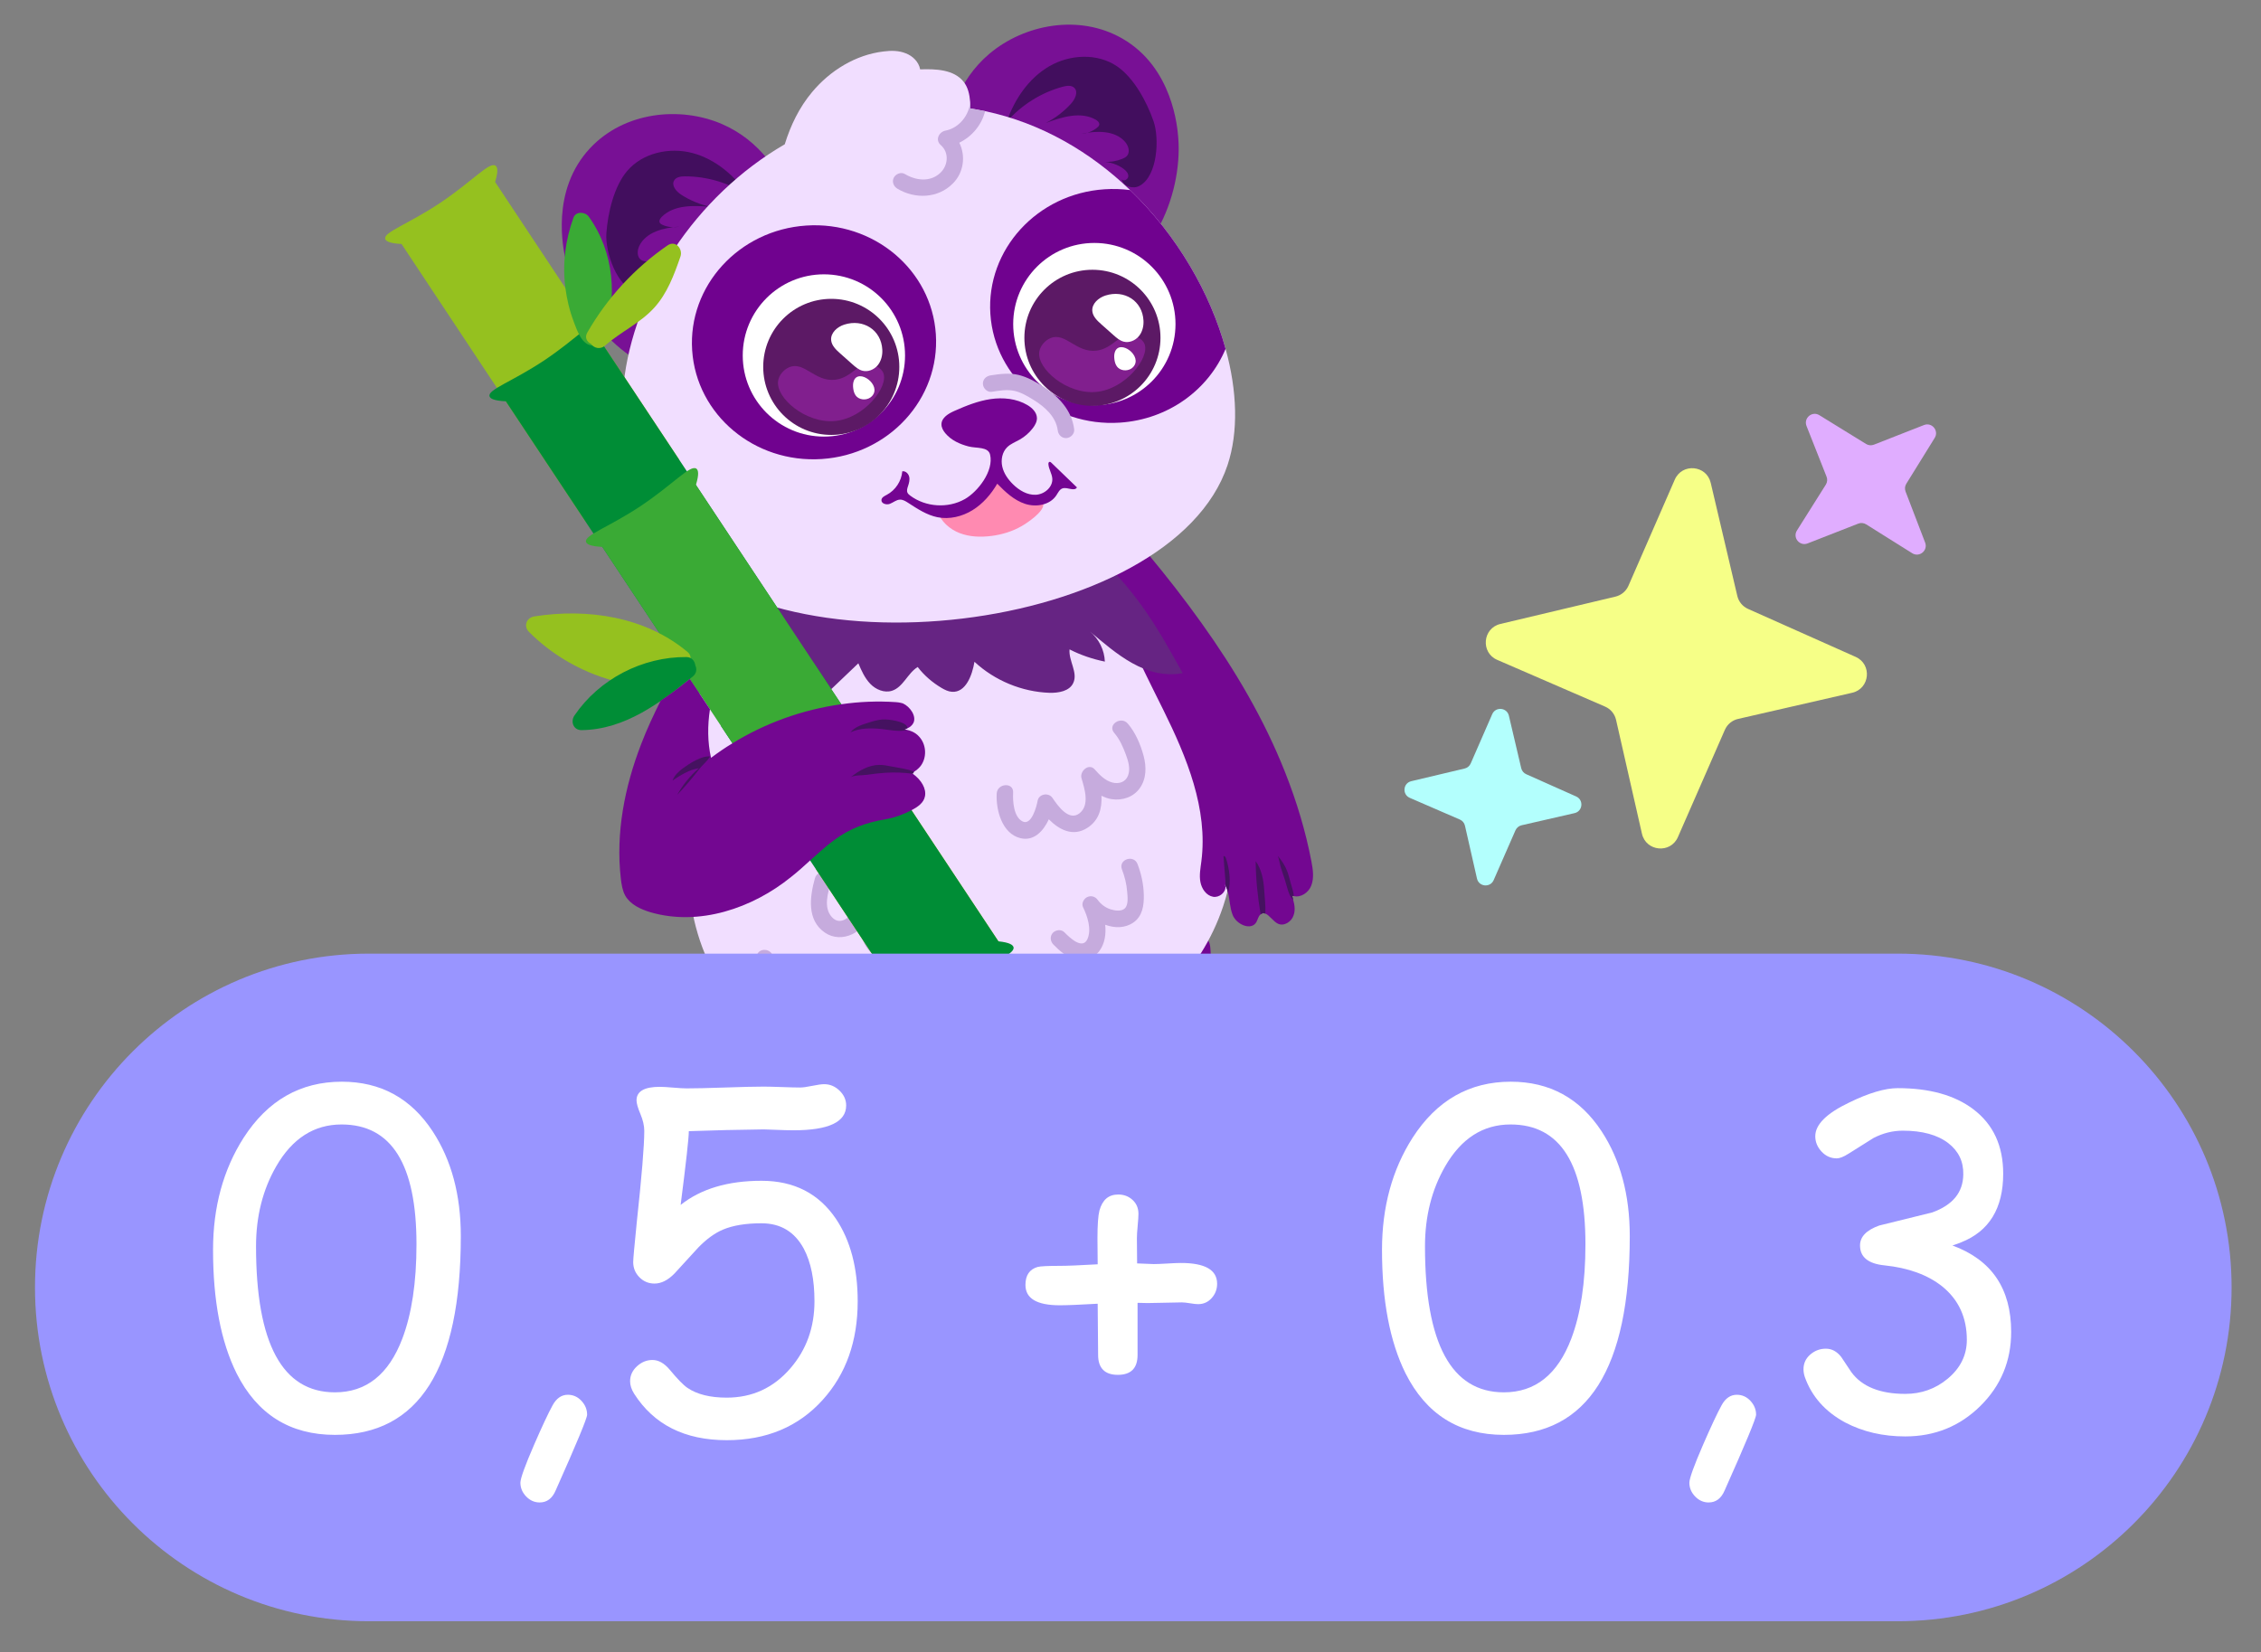 <?xml version="1.0" encoding="utf-8"?>
<!-- Generator: Adobe Illustrator 24.1.2, SVG Export Plug-In . SVG Version: 6.00 Build 0)  -->
<svg version="1.1" id="Слой_1" xmlns="http://www.w3.org/2000/svg" xmlns:xlink="http://www.w3.org/1999/xlink" x="0px" y="0px"
	 viewBox="0 0 174.471 127.529" style="enable-background:new 0 0 174.471 127.529;" xml:space="preserve">
<rect x="0" y="0" width="174.471" height="127.529" fill="#808080" stroke="none"/>
<style type="text/css">
	.st0{fill:#720691;}
	.st1{fill:#F1DEFF;}
	.st2{fill:#730791;}
	.st3{fill:#FF8AB1;}
	.st4{fill:#781095;}
	.st5{fill:#420E5E;}
	.st6{fill:#662483;}
	.st7{fill:#70028F;}
	.st8{fill:#FFFFFF;}
	.st9{fill:#5C1965;}
	.st10{fill:#811F8E;}
	.st11{fill:#740492;}
	.st12{fill:#C6ABDD;}
	.st13{fill:#F6FF87;}
	.st14{fill:#E0ADFF;}
	.st15{fill:#B3FFFD;}
	.st16{fill:#451260;}
	.st17{fill:#95C11F;}
	.st18{fill:#008D36;}
	.st19{fill:#3AAA35;}
	.st20{fill:#B2FFF1;}
	.st21{opacity:0.29;fill:#8CC63F;}
	.st22{opacity:0.29;fill:#ED1E79;}
	.st23{opacity:0.29;fill:#DA4500;}
	.st24{fill:#9995FF;}
	.st25{opacity:0.29;fill:#17FF87;}
	.st26{opacity:0.47;fill:none;stroke:#9995FF;stroke-linecap:round;stroke-linejoin:round;stroke-miterlimit:10;}
	.st27{fill:#662D91;}
	.st28{fill:none;stroke:#662D91;stroke-linecap:round;stroke-miterlimit:10;}
	.st29{fill:#1B1464;}
</style>
<g>
	<path class="st0" d="M73.423,87.266c-0.258,1.544-0.187,3.122-0.115,4.686c0.073,1.591,0.146,3.181,0.219,4.772
		c0.041,0.899,0.071,1.852-0.366,2.64c-0.632,1.141-2.034,1.585-3.321,1.8c-1.01,0.168-2.033,0.258-3.039,0.451
		c-1.44,0.277-2.84,0.767-4.299,0.921c-1.778,0.188-3.567-0.129-5.327-0.446c-0.191-2.216,0.853-4.499,2.654-5.804
		c0.81-0.587,1.742-0.977,2.644-1.409c0.148-0.071,0.309-0.158,0.361-0.313c0.067-0.199-0.074-0.402-0.201-0.568
		c-1.72-2.25-2.35-5.122-2.936-7.893c-0.225,0.151-0.24,0.468-0.281,0.737c-0.04,0.269-0.211,0.587-0.48,0.554
		c-0.172-0.021-0.289-0.181-0.376-0.33c-0.554-0.956-0.762-2.067-0.962-3.154c-0.44-2.394-0.88-4.791-1.165-7.208
		c-0.029-0.242-0.054-0.496,0.034-0.724c0.137-0.354,0.526-0.56,0.905-0.59s0.753,0.085,1.114,0.202
		c3.804,1.236,7.469,2.98,11.409,3.669c1.293,0.226,2.646,0.35,3.782,1.007c1.043,0.604,1.993,1.918,1.431,3.112
		C74.471,84.735,73.682,85.71,73.423,87.266z"/>
	<path class="st0" d="M78.591,86.759c0.53,1.473,0.743,3.038,0.953,4.589c0.213,1.578,0.427,3.156,0.64,4.734
		c0.121,0.892,0.262,1.835,0.833,2.531c0.827,1.009,2.286,1.195,3.59,1.175c1.024-0.015,2.046-0.111,3.07-0.101
		c1.466,0.014,2.932,0.245,4.394,0.135c1.783-0.134,3.486-0.767,5.16-1.394c-0.209-2.215-1.646-4.273-3.652-5.234
		c-0.902-0.432-1.889-0.649-2.854-0.912c-0.158-0.043-0.332-0.1-0.411-0.243c-0.102-0.184,0.001-0.408,0.096-0.595
		c1.288-2.522,1.394-5.461,1.473-8.292c0.249,0.109,0.32,0.418,0.408,0.675s0.313,0.54,0.572,0.459
		c0.165-0.051,0.252-0.229,0.31-0.392c0.374-1.04,0.379-2.17,0.381-3.275c0.003-2.434,0.007-4.871-0.146-7.3
		c-0.015-0.244-0.036-0.498-0.163-0.706c-0.198-0.324-0.618-0.457-0.996-0.418s-0.725,0.218-1.06,0.399
		c-3.521,1.898-6.814,4.271-10.566,5.655c-1.231,0.454-2.541,0.818-3.54,1.669c-0.918,0.782-1.617,2.244-0.85,3.318
		C77.106,84.457,78.057,85.274,78.591,86.759z"/>
	<path class="st1" d="M56.408,77.062c6.786,8.661,20.039,6.414,20.756,6.278c1.095-0.199,13.654-2.732,17.22-13.387
		c2.382-7.163-0.745-13.657-3.12-17.997c-0.216-0.381-0.418-0.737-0.606-1.081c-1.775-3.17-5.211-9.313-12.333-11.659
		c-1.029-0.34-4.55-1.395-9.049-0.653c-1.437,0.235-6.416,1.224-10.441,5.298c-2.102,2.125-3.361,4.488-4.145,6.896
		c-1.029,3.138-1.238,6.349-1.433,9.202C52.854,66.023,52.458,72.01,56.408,77.062z"/>
	<path class="st4" d="M73.079,11.818c-0.132-2.582,0.845-5.621,3.261-7.663c2.691-2.274,6.921-3.102,10.263-1.181
		c3.899,2.242,4.258,6.887,4.319,7.671c0.351,4.536-2.224,10.451-7.003,11.332C78.618,22.954,73.355,17.23,73.079,11.818z"/>
	<path class="st5" d="M86.199,5.12c-1.52-1.038-3.644-0.929-5.235-0.003S78.28,7.67,77.678,9.41
		c1.133-1.306,2.662-2.265,4.331-2.717c0.3-0.081,0.661-0.132,0.886,0.082c0.334,0.318,0.066,0.879-0.244,1.221
		c-0.553,0.611-1.218,1.121-1.952,1.497c1.247-0.463,2.692-0.914,3.85-0.258c0.15,0.085,0.308,0.228,0.274,0.397
		c-0.019,0.092-0.092,0.163-0.165,0.223c-0.342,0.277-0.772,0.443-1.212,0.467c1.175-0.234,2.579-0.28,3.367,0.622
		c0.263,0.301,0.414,0.785,0.151,1.087c-0.096,0.11-0.232,0.176-0.368,0.231c-0.461,0.185-0.963,0.264-1.458,0.232
		c0.556,0.016,1.105,0.204,1.554,0.531c0.194,0.141,0.384,0.341,0.373,0.581c-0.011,0.24-0.355,0.425-0.501,0.235
		c0.1,0.557,0.867,0.77,1.366,0.504c1.399-0.745,1.545-3.66,1.085-4.984C88.505,7.881,87.506,6.012,86.199,5.12z"/>
	<path class="st4" d="M61.052,15.948c-0.627-2.508-2.447-5.131-5.354-6.379c-3.237-1.39-7.524-0.949-10.161,1.863
		c-3.076,3.281-2.065,7.829-1.894,8.597c0.987,4.442,5.175,9.348,10.003,8.797C59.002,28.215,62.366,21.205,61.052,15.948z"/>
	<path class="st5" d="M48.399,13.191c1.195-1.4,3.272-1.853,5.051-1.376c1.778,0.476,3.261,1.759,4.298,3.28
		c-1.436-0.963-3.163-1.487-4.892-1.485c-0.311,0-0.673,0.046-0.833,0.312c-0.239,0.395,0.167,0.865,0.555,1.114
		c0.694,0.444,1.47,0.762,2.276,0.933c-1.325-0.119-2.838-0.175-3.783,0.761c-0.122,0.121-0.238,0.301-0.161,0.455
		c0.042,0.084,0.131,0.133,0.217,0.172c0.403,0.178,0.862,0.225,1.292,0.133c-1.195,0.082-2.562,0.407-3.086,1.484
		c-0.175,0.36-0.193,0.866,0.139,1.088c0.121,0.081,0.27,0.109,0.415,0.126c0.493,0.057,0.999,0.002,1.468-0.159
		c-0.532,0.161-1.013,0.487-1.36,0.92c-0.15,0.187-0.281,0.43-0.208,0.658s0.455,0.317,0.545,0.095
		c0.049,0.563-0.635,0.97-1.186,0.845c-1.545-0.351-2.451-3.126-2.355-4.525C46.898,16.461,47.372,14.395,48.399,13.191z"/>
	<path class="st2" d="M89.769,54.792c1.807,3.652,3.458,7.645,2.934,11.692c-0.067,0.527-0.172,1.069-0.074,1.584
		c0.098,0.529,0.451,1.053,0.98,1.146c0.464,0.084,0.985-0.332,0.954-0.789c-0.003-0.051-0.019-0.101-0.035-0.151
		c0.014,0.025,0.028,0.036,0.042,0.061c0,0,0.001,0.013,0.002,0.025c0.088,0.173,0.15,0.347,0.188,0.535
		c0.138,0.551,0.14,1.163,0.354,1.709c0.278,0.746,1.433,1.256,1.833,0.567c0.114-0.199,0.148-0.468,0.33-0.595
		c0,0,0.011-0.026,0.024-0.027c0.122-0.084,0.223-0.091,0.342-0.035c0.3,0.108,0.6,0.597,0.968,0.777
		c0.461,0.224,1.048-0.145,1.206-0.64c0.141-0.379,0.088-0.796-0.028-1.196c-0.02-0.113-0.052-0.213-0.085-0.326
		c0.04,0.023,0.091,0.032,0.129,0.03c0.532,0.143,1.142-0.266,1.348-0.802c0.229-0.588,0.136-1.232,0.019-1.848
		c-0.448-2.353-1.147-4.663-2.033-6.898c-1.621-4.11-3.885-7.935-6.452-11.524c-1.291-1.813-2.654-3.558-4.079-5.273
		c-0.457-0.556-1.08-1.7-1.927-1.606c-0.999,0.117-1.106,1.385-1.057,2.133C85.933,47.415,87.961,51.128,89.769,54.792z"/>
	<path class="st6" d="M56.236,48.884c-0.734,1.819-0.918,3.856-0.549,5.794c0.04,0.227,0.095,0.478,0.283,0.618
		c0.335,0.258,0.816,0.01,1.169-0.242c0.742-0.533,1.457-1.089,2.17-1.671c-0.556,0.457-0.429,1.417,0.123,1.864
		c0.564,0.447,1.379,0.432,2.035,0.146c0.657-0.272,1.184-0.778,1.7-1.271c1.019-0.971,2.038-1.943,3.068-2.928
		c0.241,0.57,0.495,1.139,0.919,1.583c0.424,0.443,1.079,0.719,1.666,0.54c0.874-0.274,1.21-1.353,1.994-1.838
		c0.502,0.655,1.136,1.199,1.852,1.623c0.238,0.137,0.502,0.273,0.796,0.292c1.062,0.07,1.559-1.274,1.733-2.318
		c1.56,1.451,3.656,2.32,5.788,2.396c0.702,0.018,1.546-0.127,1.835-0.758c0.38-0.802-0.367-1.708-0.285-2.593
		c0.857,0.44,1.782,0.749,2.724,0.942c-0.033-0.89-0.459-1.753-1.146-2.319c2.009,1.689,4.283,3.731,7.153,3.211
		c-0.216-0.381-0.418-0.737-0.606-1.081c-1.775-3.17-5.211-9.313-12.333-11.659c-1.029-0.34-4.55-1.395-9.049-0.653
		c-1.437,0.235-6.416,1.224-10.441,5.298c-2.102,2.125-3.361,4.488-4.145,6.896C55.332,50.255,55.863,49.609,56.236,48.884z"/>
	<path class="st1" d="M50.568,41.143c8.698,11.593,39.857,7.747,44.161-5.261c0.839-2.539,0.747-5.692-0.156-8.957
		c-1.173-4.279-3.722-8.748-7.366-12.254c-3.032-2.909-6.824-5.169-11.19-6.092c-0.374-0.077-0.748-0.142-1.134-0.206
		c0.001-0.178-0.011-0.356-0.022-0.534c-0.049-0.557-0.161-1.098-0.508-1.533c-0.75-0.944-2.142-0.993-3.349-0.952
		c-0.101-0.567-0.565-1.033-1.113-1.239c-0.537-0.219-1.135-0.218-1.716-0.142c-2.149,0.256-4.12,1.468-5.513,3.139
		c-0.98,1.173-1.654,2.554-2.105,4.024c-6.921,4.009-11.684,11.379-12.437,18.524C47.921,31.508,47.358,36.883,50.568,41.143z"/>
	
		<ellipse transform="matrix(0.998 -0.066 0.066 0.998 -1.6 4.178)" class="st7" cx="62.794" cy="26.437" rx="9.421" ry="9.028"/>
	<path class="st7" d="M76.422,24.233c0.327,4.972,4.803,8.728,9.991,8.387c3.754-0.247,6.851-2.552,8.16-5.696
		c-1.173-4.279-3.722-8.748-7.366-12.254c-0.643-0.085-1.306-0.105-1.978-0.061C80.04,14.951,76.095,19.261,76.422,24.233z"/>
	<circle class="st8" cx="84.446" cy="25.013" r="6.262"/>
	<circle class="st8" cx="63.576" cy="27.435" r="6.262"/>
	<circle class="st9" cx="64.145" cy="28.316" r="5.251"/>
	<path class="st10" d="M60.041,29.411c0.061-0.447,0.426-0.885,0.866-1.069c1.158-0.483,1.978,1.154,3.548,0.966
		c1.312-0.158,1.772-1.425,2.846-1.161c0.048,0.012,0.686,0.177,0.867,0.655c0.399,1.052-1.468,3.488-3.748,3.693
		C62.178,32.696,59.862,30.714,60.041,29.411z"/>
	<path class="st8" d="M68.084,26.995c0.022,0.431-0.089,0.881-0.368,1.211c-0.279,0.33-0.741,0.517-1.159,0.409
		c-0.303-0.078-0.549-0.293-0.783-0.5c-0.317-0.282-0.634-0.563-0.951-0.845c-0.313-0.278-0.649-0.598-0.688-1.015
		c-0.053-0.564,0.473-1.029,1.013-1.201C66.601,24.587,68.007,25.456,68.084,26.995z"/>
	<path class="st8" d="M67.28,30.581c-0.292,0.307-0.834,0.329-1.146,0.056c-0.033-0.029-0.064-0.061-0.091-0.097
		c-0.124-0.161-0.178-0.364-0.204-0.565c-0.024-0.188-0.024-0.383,0.038-0.562C66.238,28.375,68.084,29.738,67.28,30.581z"/>
	<circle class="st9" cx="84.298" cy="26.072" r="5.251"/>
	<path class="st10" d="M80.194,27.166c0.061-0.447,0.426-0.885,0.866-1.069c1.158-0.483,1.978,1.154,3.548,0.966
		c1.312-0.158,1.772-1.425,2.846-1.161c0.048,0.012,0.686,0.177,0.867,0.655c0.399,1.052-1.468,3.488-3.748,3.693
		C82.332,30.451,80.015,28.469,80.194,27.166z"/>
	<path class="st3" d="M76.509,41.364c-0.824,0.104-1.682,0.081-2.457-0.219c-0.775-0.299-1.458-0.905-1.715-1.695
		c0.935,0.379,1.969-0.156,2.835-0.674c0.433-0.259,0.888-0.541,1.121-0.988c0.208-0.4,0.232-0.918,0.581-1.204
		c-0.269,0.221,1.427,1.513,1.609,1.606c0.446,0.229,1.996,0.32,2.028,0.718c0.047,0.591-1.241,1.446-1.661,1.69
		C78.137,41.011,77.326,41.261,76.509,41.364z"/>
	<path class="st8" d="M88.238,24.75c0.022,0.431-0.089,0.881-0.368,1.211c-0.279,0.33-0.741,0.517-1.159,0.409
		c-0.303-0.078-0.549-0.293-0.783-0.5c-0.317-0.282-0.634-0.563-0.951-0.845c-0.313-0.278-0.649-0.598-0.688-1.015
		c-0.053-0.564,0.473-1.029,1.013-1.201C86.755,22.343,88.161,23.211,88.238,24.75z"/>
	<path class="st1" d="M75.206,29.643c0.749-0.079,1.503-0.118,2.257-0.115c0.646,0.002,1.303,0.037,1.911,0.256
		c0.642,0.231,1.199,0.657,1.671,1.148c0.85,0.885,1.455,2.003,1.73,3.198"/>
	<path class="st8" d="M87.434,28.336c-0.292,0.307-0.834,0.329-1.146,0.056c-0.033-0.029-0.064-0.061-0.091-0.097
		c-0.124-0.161-0.178-0.364-0.204-0.565c-0.024-0.188-0.024-0.383,0.038-0.562C86.392,26.13,88.238,27.493,87.434,28.336z"/>
	<path class="st11" d="M72.943,33.434c-0.166-0.199-0.303-0.442-0.295-0.701c0.017-0.506,0.545-0.817,1.008-1.022
		c0.895-0.396,1.813-0.766,2.781-0.908s2-0.04,2.842,0.459c0.371,0.22,0.724,0.564,0.736,0.995c0.008,0.291-0.144,0.563-0.322,0.794
		c-0.275,0.359-0.624,0.661-1.017,0.883c-0.326,0.184-0.689,0.318-0.956,0.58c-0.384,0.377-0.499,0.973-0.38,1.498
		c0.118,0.525,0.442,0.985,0.825,1.362c0.474,0.467,1.096,0.843,1.761,0.813c0.665-0.029,1.326-0.591,1.275-1.255
		c-0.029-0.382-0.273-0.722-0.3-1.104c-0.005-0.073,0.013-0.165,0.084-0.181c0.054-0.012,0.103,0.029,0.143,0.067
		c0.658,0.635,1.316,1.27,1.975,1.904c-0.198,0.342-0.741-0.048-1.115,0.077c-0.232,0.077-0.341,0.333-0.476,0.537
		c-0.491,0.747-1.557,0.935-2.408,0.657c-0.85-0.278-1.528-0.915-2.151-1.557c-0.474,0.812-1.106,1.547-1.905,2.041
		s-1.777,0.732-2.699,0.549c-0.837-0.167-1.568-0.657-2.285-1.121c-0.187-0.121-0.39-0.246-0.613-0.24
		c-0.287,0.007-0.52,0.225-0.788,0.327c-0.268,0.102-0.678-0.024-0.646-0.309c0.022-0.195,0.234-0.296,0.407-0.387
		c0.671-0.351,1.14-1.061,1.201-1.816c0.244-0.043,0.474,0.174,0.532,0.415c0.058,0.241-0.01,0.493-0.089,0.728
		c-0.055,0.164-0.114,0.347-0.043,0.505c0.043,0.094,0.125,0.163,0.208,0.225c1.192,0.896,2.92,1.007,4.217,0.272
		c1.005-0.57,2.254-2.172,1.95-3.435c-0.151-0.627-1.057-0.472-1.655-0.628C74.066,34.282,73.402,33.986,72.943,33.434z"/>
	<path class="st12" d="M69.251,14.565c1.353,0.815,3.132,0.749,4.267-0.395c0.85-0.833,1.018-2.143,0.506-3.154
		c0.987-0.485,1.731-1.375,1.992-2.437c-0.374-0.077-0.748-0.142-1.134-0.206c0.001-0.178-0.011-0.356-0.022-0.534
		C74.813,8.875,74,9.884,72.969,10.079c-0.516,0.098-0.832,0.717-0.372,1.12c0.676,0.592,0.566,1.631-0.097,2.197
		c-0.771,0.675-1.85,0.529-2.673,0.036c-0.305-0.184-0.714-0.004-0.86,0.286C68.809,14.034,68.96,14.393,69.251,14.565z"/>
	<path class="st12" d="M76.91,61.252c0.041-0.807,1.31-0.9,1.268-0.083c-0.033,0.645,0.029,1.877,0.728,2.23
		c0.69,0.348,1.085-1.159,1.16-1.587c0.096-0.545,0.848-0.67,1.149-0.228c0.39,0.574,1.258,1.839,2.087,1.185
		c0.801-0.632,0.39-1.904,0.154-2.699c-0.162-0.547,0.566-1.2,1.019-0.687c0.368,0.417,0.79,0.857,1.344,1.008
		c0.502,0.138,1.025-0.012,1.224-0.526c0.204-0.526,0.022-1.119-0.163-1.62c-0.224-0.608-0.48-1.19-0.906-1.685
		c-0.534-0.62,0.525-1.325,1.053-0.712c0.59,0.686,0.992,1.63,1.222,2.499c0.221,0.836,0.222,1.751-0.296,2.482
		c-0.492,0.695-1.341,0.974-2.168,0.851c-0.283-0.042-0.543-0.143-0.792-0.265c0.052,0.966-0.181,1.902-1.093,2.484
		c-1.106,0.705-2.164,0.146-2.967-0.664c-0.422,0.909-1.153,1.712-2.196,1.454C77.317,64.338,76.846,62.514,76.91,61.252z"/>
	<path class="st12" d="M62.882,67.79c0.218-0.783,1.465-0.534,1.245,0.257c-0.234,0.841-0.61,1.994,0.064,2.736
		c0.784,0.864,1.729-0.378,2.12-1.001c0.291-0.464,1.245-0.458,1.203,0.242c-0.049,0.816-0.146,2.309,0.816,2.7
		c0.838,0.341,1.097-1.842,1.098-2.311c0.002-0.666,1.069-0.994,1.235-0.251c0.111,0.498,0.646,1.997,1.391,1.192
		c0.294-0.318,0.254-0.881,0.241-1.278c-0.021-0.637-0.094-1.276-0.226-1.9c-0.071-0.338,0.04-0.683,0.392-0.809
		c0.291-0.105,0.738,0.056,0.809,0.392c0.297,1.408,0.837,3.878-0.699,4.791c-0.64,0.38-1.455,0.338-2.054-0.096
		c-0.058-0.042-0.1-0.098-0.153-0.145c-0.332,0.984-0.945,1.835-2.008,1.723c-1.248-0.131-1.802-1.187-2.011-2.311
		c-0.174,0.145-0.361,0.277-0.574,0.379c-0.693,0.332-1.479,0.319-2.12-0.12C62.243,71.013,62.487,69.211,62.882,67.79z"/>
	<path class="st12" d="M81.233,72.009c0.214-0.244,0.655-0.305,0.897-0.059c0.362,0.367,1.391,1.391,1.779,0.537
		c0.344-0.757,0.002-1.781-0.338-2.475c-0.137-0.28,0.062-0.649,0.318-0.772c0.289-0.139,0.619-0.055,0.809,0.207
		c0.247,0.342,0.594,0.604,0.997,0.734c0.315,0.101,0.843,0.189,1.107-0.074c0.292-0.291,0.204-0.924,0.176-1.288
		c-0.046-0.594-0.187-1.161-0.402-1.716c-0.296-0.765,0.906-1.179,1.201-0.418c0.294,0.759,0.468,1.577,0.486,2.392
		c0.018,0.786-0.099,1.63-0.793,2.116c-0.655,0.459-1.456,0.448-2.186,0.181c0.074,0.726-0.029,1.457-0.453,2.028
		c-0.414,0.557-1.132,0.764-1.798,0.632c-0.709-0.141-1.252-0.629-1.743-1.128C81.051,72.662,80.995,72.281,81.233,72.009z"/>
	<path class="st12" d="M58.379,73.799c0.173-0.798,1.419-0.546,1.245,0.257c-0.16,0.741-0.192,1.717,0.184,2.408
		c0.041,0.075-0.03,0.069,0.072,0.05c0.079-0.015,0.214-0.099,0.3-0.159c0.326-0.23,0.604-0.535,0.858-0.84
		c0.346-0.414,1.097-0.173,1.112,0.377c0.017,0.632,0.003,1.849,0.835,1.985c0.276,0.045,0.493-0.254,0.682-0.509
		c0.25-0.339,0.452-0.738,0.582-1.138c0.107-0.326,0.387-0.569,0.751-0.494c0.307,0.063,0.602,0.423,0.494,0.751
		c-0.38,1.16-1.225,2.845-2.688,2.648c-0.616-0.083-1.198-0.52-1.492-1.06c-0.136-0.25-0.22-0.514-0.283-0.782
		c-0.652,0.496-1.433,0.789-2.067,0.148C58.53,77,58.39,76.29,58.303,75.7C58.21,75.071,58.245,74.419,58.379,73.799z"/>
	<path class="st12" d="M71.587,77.649c0.147,0.51,0.596,0.988,1.175,0.791c0.541-0.185,0.63-0.93,0.703-1.411
		c0.111-0.721,1.202-0.616,1.257,0.087c0.066,0.853,0.842,1.549,1.701,1.229c1.022-0.381,0.778-1.891,0.565-2.704
		c-0.087-0.332,0.05-0.691,0.392-0.809c0.305-0.106,0.722,0.058,0.809,0.392c0.411,1.566,0.431,3.758-1.435,4.353
		c-0.996,0.317-1.959-0.036-2.587-0.73c-0.275,0.416-0.664,0.738-1.223,0.856c-1.158,0.244-2.239-0.528-2.558-1.634
		C70.16,77.282,71.36,76.862,71.587,77.649z"/>
	<path class="st12" d="M76.44,28.972c0.709-0.11,1.444-0.207,2.152-0.036c0.681,0.164,1.312,0.519,1.897,0.895
		c1.201,0.771,2.218,1.832,2.4,3.305c0.042,0.341-0.264,0.654-0.592,0.676c-0.36,0.024-0.634-0.25-0.676-0.592
		c-0.13-1.054-1.007-1.828-1.861-2.353c-0.456-0.28-0.943-0.578-1.47-0.696c-0.581-0.129-1.186-0.021-1.766,0.069
		c-0.34,0.053-0.655-0.271-0.676-0.592C75.823,29.279,76.099,29.025,76.44,28.972z"/>
	<path class="st16" d="M98.598,66.058c0.104,0.222,0.156,0.627,0.221,0.839c0.098,0.325,0.208,0.649,0.319,0.973
		c0.142,0.424,0.302,1.305,0.652,1.588c-0.02-0.113-0.052-0.213-0.085-0.326c0.04,0.023,0.091,0.032,0.129,0.03
		c-0.009-0.331-0.162-0.715-0.23-0.978c-0.083-0.3-0.155-0.614-0.264-0.913C99.171,66.823,98.915,66.42,98.598,66.058z"/>
	<path class="st16" d="M97.278,70.578c0,0,0.011-0.026,0.024-0.027c0.122-0.084,0.223-0.091,0.342-0.035
		c0.022-0.638-0.061-1.321-0.101-1.929c-0.049-0.748-0.214-1.514-0.649-2.123C96.907,67.851,97.048,69.217,97.278,70.578z"/>
	<path class="st16" d="M94.555,67.916c0.008,0.127,0.005,0.267,0.015,0.419c0,0,0.001,0.013,0.002,0.025
		c0.088,0.173,0.15,0.347,0.188,0.535c0.265-0.807,0.091-1.917-0.162-2.664c-0.031-0.087-0.115-0.196-0.188-0.153
		C94.462,66.7,94.502,67.308,94.555,67.916z"/>
	<g>
		<path class="st17" d="M30.984,18.83l14.198,21.427l7.222-4.785L38.206,14.044c0.264-0.862,0.173-1.146,0.038-1.252
			c-0.472-0.342-1.755,1.18-4.307,2.887c-2.479,1.643-4.343,2.239-4.212,2.758C29.77,18.603,30.019,18.782,30.984,18.83z"/>
		<path class="st17" d="M77.148,88.496L62.95,67.07l7.222-4.785L84.37,83.711c0.897,0.093,1.123,0.287,1.168,0.454
			c0.131,0.568-1.77,1.157-4.337,2.841c-2.479,1.643-3.755,3.126-4.182,2.804C76.884,89.703,76.817,89.403,77.148,88.496z"/>
		<path class="st18" d="M69.82,77.436L55.621,56.01l7.222-4.785l14.198,21.427c0.897,0.093,1.123,0.287,1.168,0.454
			c0.131,0.568-1.77,1.157-4.337,2.841c-2.479,1.643-3.755,3.126-4.182,2.804C69.555,78.643,69.488,78.344,69.82,77.436z"/>
		<path class="st18" d="M39.031,30.974L53.229,52.4l7.222-4.785L46.253,26.188c0.264-0.862,0.173-1.146,0.038-1.252
			c-0.472-0.342-1.755,1.18-4.307,2.887c-2.479,1.643-4.343,2.239-4.212,2.758C37.817,30.747,38.066,30.926,39.031,30.974z"/>
		<path class="st19" d="M61.654,65.113l-0.976-1.474L47.455,43.686l-0.976-1.474c-0.965-0.048-1.214-0.227-1.259-0.393
			c-0.131-0.519,1.732-1.115,4.212-2.758c2.551-1.707,3.835-3.228,4.307-2.887c0.136,0.106,0.226,0.39-0.038,1.252l0.976,1.474
			l13.222,19.953l0.976,1.474c0.897,0.093,1.123,0.287,1.168,0.454c0.131,0.568-1.77,1.157-4.337,2.841
			c-2.479,1.643-3.755,3.126-4.182,2.804C61.389,66.319,61.322,66.02,61.654,65.113z"/>
		<path class="st17" d="M41.227,47.576c4.098-0.646,8.583,0.015,11.834,2.749c0.219,0.184,0.261,0.415,0.209,0.626
			c0.036,0.045,0.084,0.072,0.116,0.122c0.2,0.316,0.118,0.732-0.192,0.945c-1.913,1.321-4.427,1.003-6.518,0.324
			c-2.204-0.715-4.219-1.931-5.859-3.572C40.375,48.329,40.632,47.669,41.227,47.576z"/>
		<path class="st18" d="M44.328,55.223c1.906-2.809,5.249-4.542,8.64-4.51c0.417,0.004,0.648,0.318,0.686,0.643
			c0.129,0.267,0.107,0.614-0.199,0.861c-2.489,2.011-5.225,4.095-8.574,4.135C44.249,56.36,44.003,55.701,44.328,55.223z"/>
		<path class="st19" d="M44.266,24.807c-0.321-0.843-0.528-1.73-0.642-2.624c-0.232-1.821,0.003-3.663,0.628-5.384
			c0.187-0.516,0.908-0.456,1.181-0.076c1.959,2.728,2.26,6.329,1.12,9.443c-0.034,0.092-0.094,0.165-0.168,0.224
			c-0.083,0.118-0.197,0.213-0.334,0.247C44.973,26.908,44.565,25.593,44.266,24.807z"/>
		<path class="st17" d="M45.316,25.672c1.54-2.682,3.652-4.984,6.202-6.736c0.61-0.419,1.195,0.278,0.989,0.869
			c-0.49,1.406-1.016,2.847-2.039,3.964c-1.085,1.186-2.575,1.841-3.765,2.895c-0.387,0.343-0.879,0.201-1.09-0.118
			C45.301,26.4,45.094,26.058,45.316,25.672z"/>
	</g>
	<g>
		<path class="st2" d="M71.374,61.465c-0.096,0.491-0.532,0.805-1.037,1.064c-0.15,0.082-0.314,0.15-0.478,0.232
			c-0.341,0.15-0.641,0.259-0.9,0.327c-0.273,0.082-0.491,0.109-0.587,0.136c-1.501,0.246-2.797,0.709-3.997,1.61
			c-0.655,0.477-1.255,1.037-1.869,1.583c-0.464,0.423-0.941,0.86-1.446,1.255c-3.002,2.442-7.122,3.82-10.846,2.742
			c-0.778-0.232-1.569-0.6-1.965-1.282c-0.218-0.396-0.287-0.86-0.341-1.31c-0.409-3.506,0.287-7.081,1.569-10.396
			c0.437-1.146,0.955-2.251,1.501-3.343c0.778-0.518,1.528-1.092,2.251-1.678l1.555,2.333c-0.191,1.255-0.191,2.524,0.082,3.752
			c0.532-0.396,1.078-0.778,1.651-1.119c2.538-1.569,5.43-2.606,8.391-3.015c0.014,0,0.014,0,0.014,0
			c1.392-0.205,2.81-0.259,4.216-0.164c0.273,0.014,0.532,0.096,0.532,0.096c0.546,0.246,1.064,0.969,0.819,1.501
			c-0.109,0.218-0.3,0.355-0.477,0.423c-0.096,0.055-0.191,0.068-0.246,0.082c0.041,0,0.109,0.014,0.177,0.027
			c0.259,0.055,0.669,0.177,0.982,0.532c0.532,0.573,0.6,1.473,0.218,2.115c-0.177,0.3-0.423,0.478-0.6,0.587
			c-0.068,0.055-0.136,0.082-0.191,0.109c0.027,0.027,0.055,0.027,0.082,0.055C71.101,60.196,71.497,60.878,71.374,61.465z"/>
		<path class="st16" d="M65.629,56.52c0.729-0.341,1.57-0.333,2.378-0.258c0.243,0.022,1.598,0.277,1.94,0.063
			c-0.078-0.02-0.142-0.029-0.18-0.026c0.05-0.016,0.151-0.035,0.249-0.093c0.012-0.014,0.01-0.039,0.009-0.052
			c-0.122-0.502-1.533-0.651-1.914-0.626c-0.406,0.027-0.805,0.155-1.204,0.283C66.433,55.958,65.935,56.131,65.629,56.52z"/>
		<path class="st16" d="M70.438,59.72c-0.707-0.094-1.409-0.124-2.132-0.076c-0.469,0.031-0.937,0.087-1.404,0.156
			c-0.29,0.045-1.069,0.019-1.285,0.212c0.641-0.526,1.414-0.972,2.241-0.975c0.305-0.007,0.615,0.061,0.925,0.118
			c0.517,0.106,1.209,0.175,1.759,0.407L70.438,59.72z"/>
		<path class="st16" d="M53.963,59.351c-0.533,0.696-1.103,1.363-1.707,1.998c0.432-0.779,1.004-1.48,1.68-2.06
			c-0.748,0.112-1.407,0.536-2.039,0.951c0.145-0.393,0.464-0.696,0.802-0.944c0.505-0.371,1.443-0.975,2.087-0.915
			C54.619,58.72,54.199,59.042,53.963,59.351z"/>
	</g>
</g>
<g>
	<path class="st13" d="M115.779,48.157c2.959-0.703,5.917-1.405,8.876-2.108c0.449-0.107,0.821-0.418,1.006-0.841
		c1.192-2.731,2.383-5.461,3.575-8.192c0.564-1.293,2.45-1.122,2.773,0.251l2.051,8.726c0.105,0.446,0.412,0.818,0.831,1.004
		c2.767,1.234,5.534,2.468,8.301,3.702c1.287,0.574,1.104,2.455-0.27,2.77c-2.935,0.673-5.871,1.346-8.806,2.019
		c-0.453,0.104-0.83,0.416-1.016,0.842l-3.624,8.278c-0.568,1.297-2.461,1.117-2.775-0.263c-0.666-2.929-1.332-5.858-1.998-8.788
		c-0.104-0.456-0.418-0.835-0.847-1.021c-2.774-1.202-5.547-2.404-8.321-3.606C114.239,50.37,114.406,48.483,115.779,48.157z"/>
	<path class="st14" d="M140.391,32.044c1.202,0.741,2.403,1.481,3.605,2.222c0.182,0.112,0.407,0.132,0.606,0.054
		c1.287-0.505,2.575-1.01,3.862-1.515c0.61-0.239,1.173,0.436,0.828,0.993l-2.191,3.537c-0.112,0.181-0.133,0.404-0.057,0.602
		c0.503,1.313,1.006,2.626,1.51,3.94c0.234,0.611-0.444,1.168-0.998,0.821c-1.184-0.743-2.369-1.485-3.553-2.228
		c-0.183-0.115-0.409-0.136-0.61-0.057l-3.907,1.528c-0.612,0.239-1.174-0.441-0.824-0.997c0.743-1.18,1.486-2.36,2.229-3.54
		c0.116-0.184,0.137-0.411,0.057-0.613c-0.516-1.305-1.032-2.61-1.548-3.915C139.16,32.265,139.834,31.7,140.391,32.044z"/>
	<path class="st15" d="M108.901,60.293c1.373-0.326,2.747-0.652,4.12-0.978c0.208-0.049,0.381-0.194,0.467-0.39
		c0.553-1.268,1.106-2.535,1.659-3.803c0.262-0.6,1.137-0.521,1.287,0.117l0.952,4.05c0.049,0.207,0.191,0.38,0.386,0.466
		c1.284,0.573,2.569,1.145,3.853,1.718c0.597,0.266,0.512,1.14-0.125,1.286c-1.362,0.312-2.725,0.625-4.087,0.937
		c-0.21,0.048-0.385,0.193-0.472,0.391l-1.682,3.843c-0.264,0.602-1.142,0.519-1.288-0.122c-0.309-1.36-0.618-2.719-0.927-4.079
		c-0.048-0.212-0.194-0.388-0.393-0.474c-1.287-0.558-2.575-1.116-3.862-1.674C108.187,61.32,108.264,60.444,108.901,60.293z"/>
</g>
<path class="st24" d="M146.439,73.602H28.464C14.235,73.602,2.7,85.137,2.7,99.365v0c0,14.229,11.535,25.763,25.763,25.763h117.976
	c14.229,0,25.763-11.535,25.763-25.763v0C172.202,85.137,160.668,73.602,146.439,73.602z"/>
<g>
	<path class="st8" d="M25.845,110.745c-3.466,0-5.997-1.584-7.592-4.754c-1.208-2.439-1.813-5.615-1.813-9.525
		c0-3.306,0.787-6.19,2.36-8.653c1.858-2.884,4.383-4.326,7.576-4.326c2.998,0,5.335,1.277,7.011,3.831
		c1.448,2.212,2.172,4.908,2.172,8.088c0,5.107-0.81,8.94-2.428,11.5C31.51,109.465,29.082,110.745,25.845,110.745z M26.358,86.788
		c-2.121,0-3.802,1.077-5.045,3.232c-1.037,1.801-1.556,3.859-1.556,6.173c0,3.75,0.507,6.566,1.522,8.447
		c1.015,1.881,2.537,2.822,4.566,2.822c2.417,0,4.149-1.379,5.198-4.138c0.729-1.916,1.095-4.344,1.095-7.285
		c0-3.089-0.482-5.404-1.445-6.943S28.284,86.788,26.358,86.788z"/>
	<path class="st8" d="M41.645,115.961c-0.399,0-0.747-0.154-1.043-0.461c-0.297-0.308-0.445-0.662-0.445-1.061
		c0-0.331,0.354-1.311,1.061-2.941c0.615-1.414,1.088-2.422,1.419-3.027c0.296-0.547,0.69-0.821,1.18-0.821
		c0.41,0,0.761,0.157,1.052,0.47c0.291,0.313,0.436,0.67,0.436,1.069c0,0.273-0.81,2.223-2.428,5.848
		C42.614,115.653,42.204,115.961,41.645,115.961z"/>
	<path class="st8" d="M56.078,111.155c-3.238,0-5.621-1.197-7.148-3.591c-0.205-0.331-0.308-0.65-0.308-0.958
		c0-0.445,0.176-0.83,0.53-1.154c0.354-0.325,0.752-0.487,1.197-0.487c0.467,0,0.912,0.25,1.333,0.752
		c0.604,0.729,1.061,1.197,1.368,1.402c0.741,0.502,1.75,0.752,3.027,0.752c1.972,0,3.608-0.752,4.908-2.257
		c1.243-1.436,1.864-3.163,1.864-5.181c0-1.665-0.273-3.015-0.821-4.053c-0.707-1.311-1.795-1.966-3.266-1.966
		c-1.22,0-2.217,0.165-2.992,0.496c-0.616,0.263-1.237,0.713-1.864,1.351l-1.864,2.035c-0.502,0.513-1.015,0.77-1.539,0.77
		c-0.456,0-0.844-0.162-1.163-0.487c-0.319-0.325-0.479-0.715-0.479-1.171c0-0.228,0.091-1.242,0.273-3.044
		c0.388-3.591,0.582-5.951,0.582-7.079c0-0.399-0.1-0.835-0.299-1.308c-0.2-0.473-0.299-0.824-0.299-1.052
		c0-0.695,0.599-1.043,1.796-1.043c0.228,0,0.573,0.021,1.034,0.06c0.462,0.04,0.807,0.06,1.035,0.06
		c0.661,0,1.653-0.023,2.976-0.068c1.322-0.045,2.314-0.069,2.975-0.069c0.308,0,0.775,0.012,1.402,0.034
		c0.627,0.023,1.095,0.035,1.402,0.035c0.216,0,0.53-0.043,0.94-0.128c0.411-0.085,0.718-0.128,0.923-0.128
		c0.445,0,0.838,0.166,1.18,0.496c0.342,0.331,0.513,0.712,0.513,1.146c0,1.277-1.351,1.916-4.053,1.916
		c-0.354,0-0.798-0.011-1.333-0.034c-0.536-0.023-0.861-0.034-0.975-0.034l-2.89,0.051l-2.89,0.085c0,0.513-0.211,2.411-0.632,5.694
		c1.562-1.243,3.642-1.864,6.241-1.864c2.508,0,4.423,0.981,5.746,2.941c1.117,1.665,1.676,3.785,1.676,6.361
		c0,3.078-0.9,5.615-2.702,7.609C61.613,110.118,59.144,111.155,56.078,111.155z"/>
	<path class="st8" d="M93.92,99.083c0,0.422-0.14,0.79-0.419,1.103c-0.279,0.314-0.63,0.47-1.051,0.47
		c-0.137,0-0.342-0.022-0.616-0.068c-0.274-0.045-0.485-0.068-0.633-0.068l-1.71,0.034c-0.695,0.023-1.266,0.023-1.71,0v4.019
		c0,1.026-0.507,1.539-1.522,1.539c-0.502,0-0.881-0.128-1.137-0.385s-0.385-0.641-0.385-1.154l-0.017-1.966l-0.017-1.984
		c-1.379,0.08-2.354,0.12-2.924,0.12c-1.767,0-2.65-0.524-2.65-1.573c0-0.741,0.313-1.203,0.94-1.385
		c0.216-0.057,0.787-0.085,1.71-0.085c0.57,0,1.545-0.04,2.924-0.12l-0.017-2c0-1.037,0.051-1.755,0.154-2.155
		c0.114-0.41,0.291-0.718,0.53-0.923c0.239-0.205,0.547-0.308,0.923-0.308c0.433,0,0.801,0.14,1.103,0.419
		c0.302,0.279,0.453,0.636,0.453,1.069c0,0.194-0.02,0.501-0.06,0.923s-0.06,0.741-0.06,0.958l0.017,1.949l1.282,0.051
		c0.228,0,0.576-0.014,1.043-0.042c0.467-0.028,0.815-0.043,1.043-0.043C92.986,97.475,93.92,98.011,93.92,99.083z"/>
	<path class="st8" d="M116.048,110.745c-3.466,0-5.997-1.584-7.592-4.754c-1.208-2.439-1.813-5.615-1.813-9.525
		c0-3.306,0.787-6.19,2.36-8.653c1.858-2.884,4.383-4.326,7.576-4.326c2.998,0,5.335,1.277,7.011,3.831
		c1.448,2.212,2.172,4.908,2.172,8.088c0,5.107-0.81,8.94-2.428,11.5C121.714,109.465,119.286,110.745,116.048,110.745z
		 M116.561,86.788c-2.121,0-3.802,1.077-5.045,3.232c-1.037,1.801-1.556,3.859-1.556,6.173c0,3.75,0.507,6.566,1.522,8.447
		c1.015,1.881,2.537,2.822,4.566,2.822c2.417,0,4.149-1.379,5.198-4.138c0.729-1.916,1.095-4.344,1.095-7.285
		c0-3.089-0.482-5.404-1.445-6.943S118.488,86.788,116.561,86.788z"/>
	<path class="st8" d="M131.849,115.961c-0.399,0-0.747-0.154-1.043-0.461c-0.297-0.308-0.445-0.662-0.445-1.061
		c0-0.331,0.354-1.311,1.061-2.941c0.615-1.414,1.088-2.422,1.419-3.027c0.296-0.547,0.69-0.821,1.18-0.821
		c0.41,0,0.761,0.157,1.052,0.47c0.291,0.313,0.436,0.67,0.436,1.069c0,0.273-0.81,2.223-2.428,5.848
		C132.818,115.653,132.408,115.961,131.849,115.961z"/>
	<path class="st8" d="M147.017,110.865c-1.722,0-3.266-0.359-4.634-1.077c-1.539-0.832-2.577-2.001-3.112-3.506
		c-0.068-0.205-0.103-0.404-0.103-0.598c0-0.456,0.174-0.835,0.521-1.137s0.75-0.453,1.206-0.453s0.849,0.211,1.18,0.632l0.787,1.18
		c0.41,0.559,0.963,0.978,1.659,1.257c0.695,0.279,1.527,0.419,2.497,0.419c1.242,0,2.331-0.388,3.266-1.163
		c0.992-0.821,1.488-1.824,1.488-3.009c0-1.721-0.633-3.095-1.898-4.121c-1.117-0.89-2.599-1.431-4.446-1.625
		c-1.266-0.125-1.898-0.639-1.898-1.539c0-0.673,0.496-1.186,1.487-1.539l4.087-1.009c0.787-0.285,1.379-0.67,1.779-1.154
		c0.399-0.485,0.604-1.075,0.615-1.77c0.023-1.003-0.365-1.813-1.163-2.428c-0.833-0.638-2.001-0.958-3.505-0.958
		c-0.775,0-1.528,0.188-2.257,0.564l-1.933,1.214c-0.376,0.239-0.678,0.359-0.906,0.359c-0.456,0-0.846-0.173-1.171-0.521
		c-0.325-0.348-0.487-0.744-0.487-1.188c0-0.9,0.872-1.767,2.616-2.599c1.516-0.741,2.765-1.111,3.745-1.111
		c2.451,0,4.395,0.542,5.831,1.625c1.539,1.163,2.309,2.821,2.309,4.976c0,2.679-1.083,4.446-3.249,5.301
		c-0.194,0.08-0.416,0.16-0.667,0.24c1.516,0.559,2.651,1.394,3.403,2.505c0.752,1.112,1.128,2.5,1.128,4.164
		c0,2.246-0.792,4.153-2.377,5.72C151.229,110.081,149.297,110.865,147.017,110.865z"/>
</g>
</svg>
